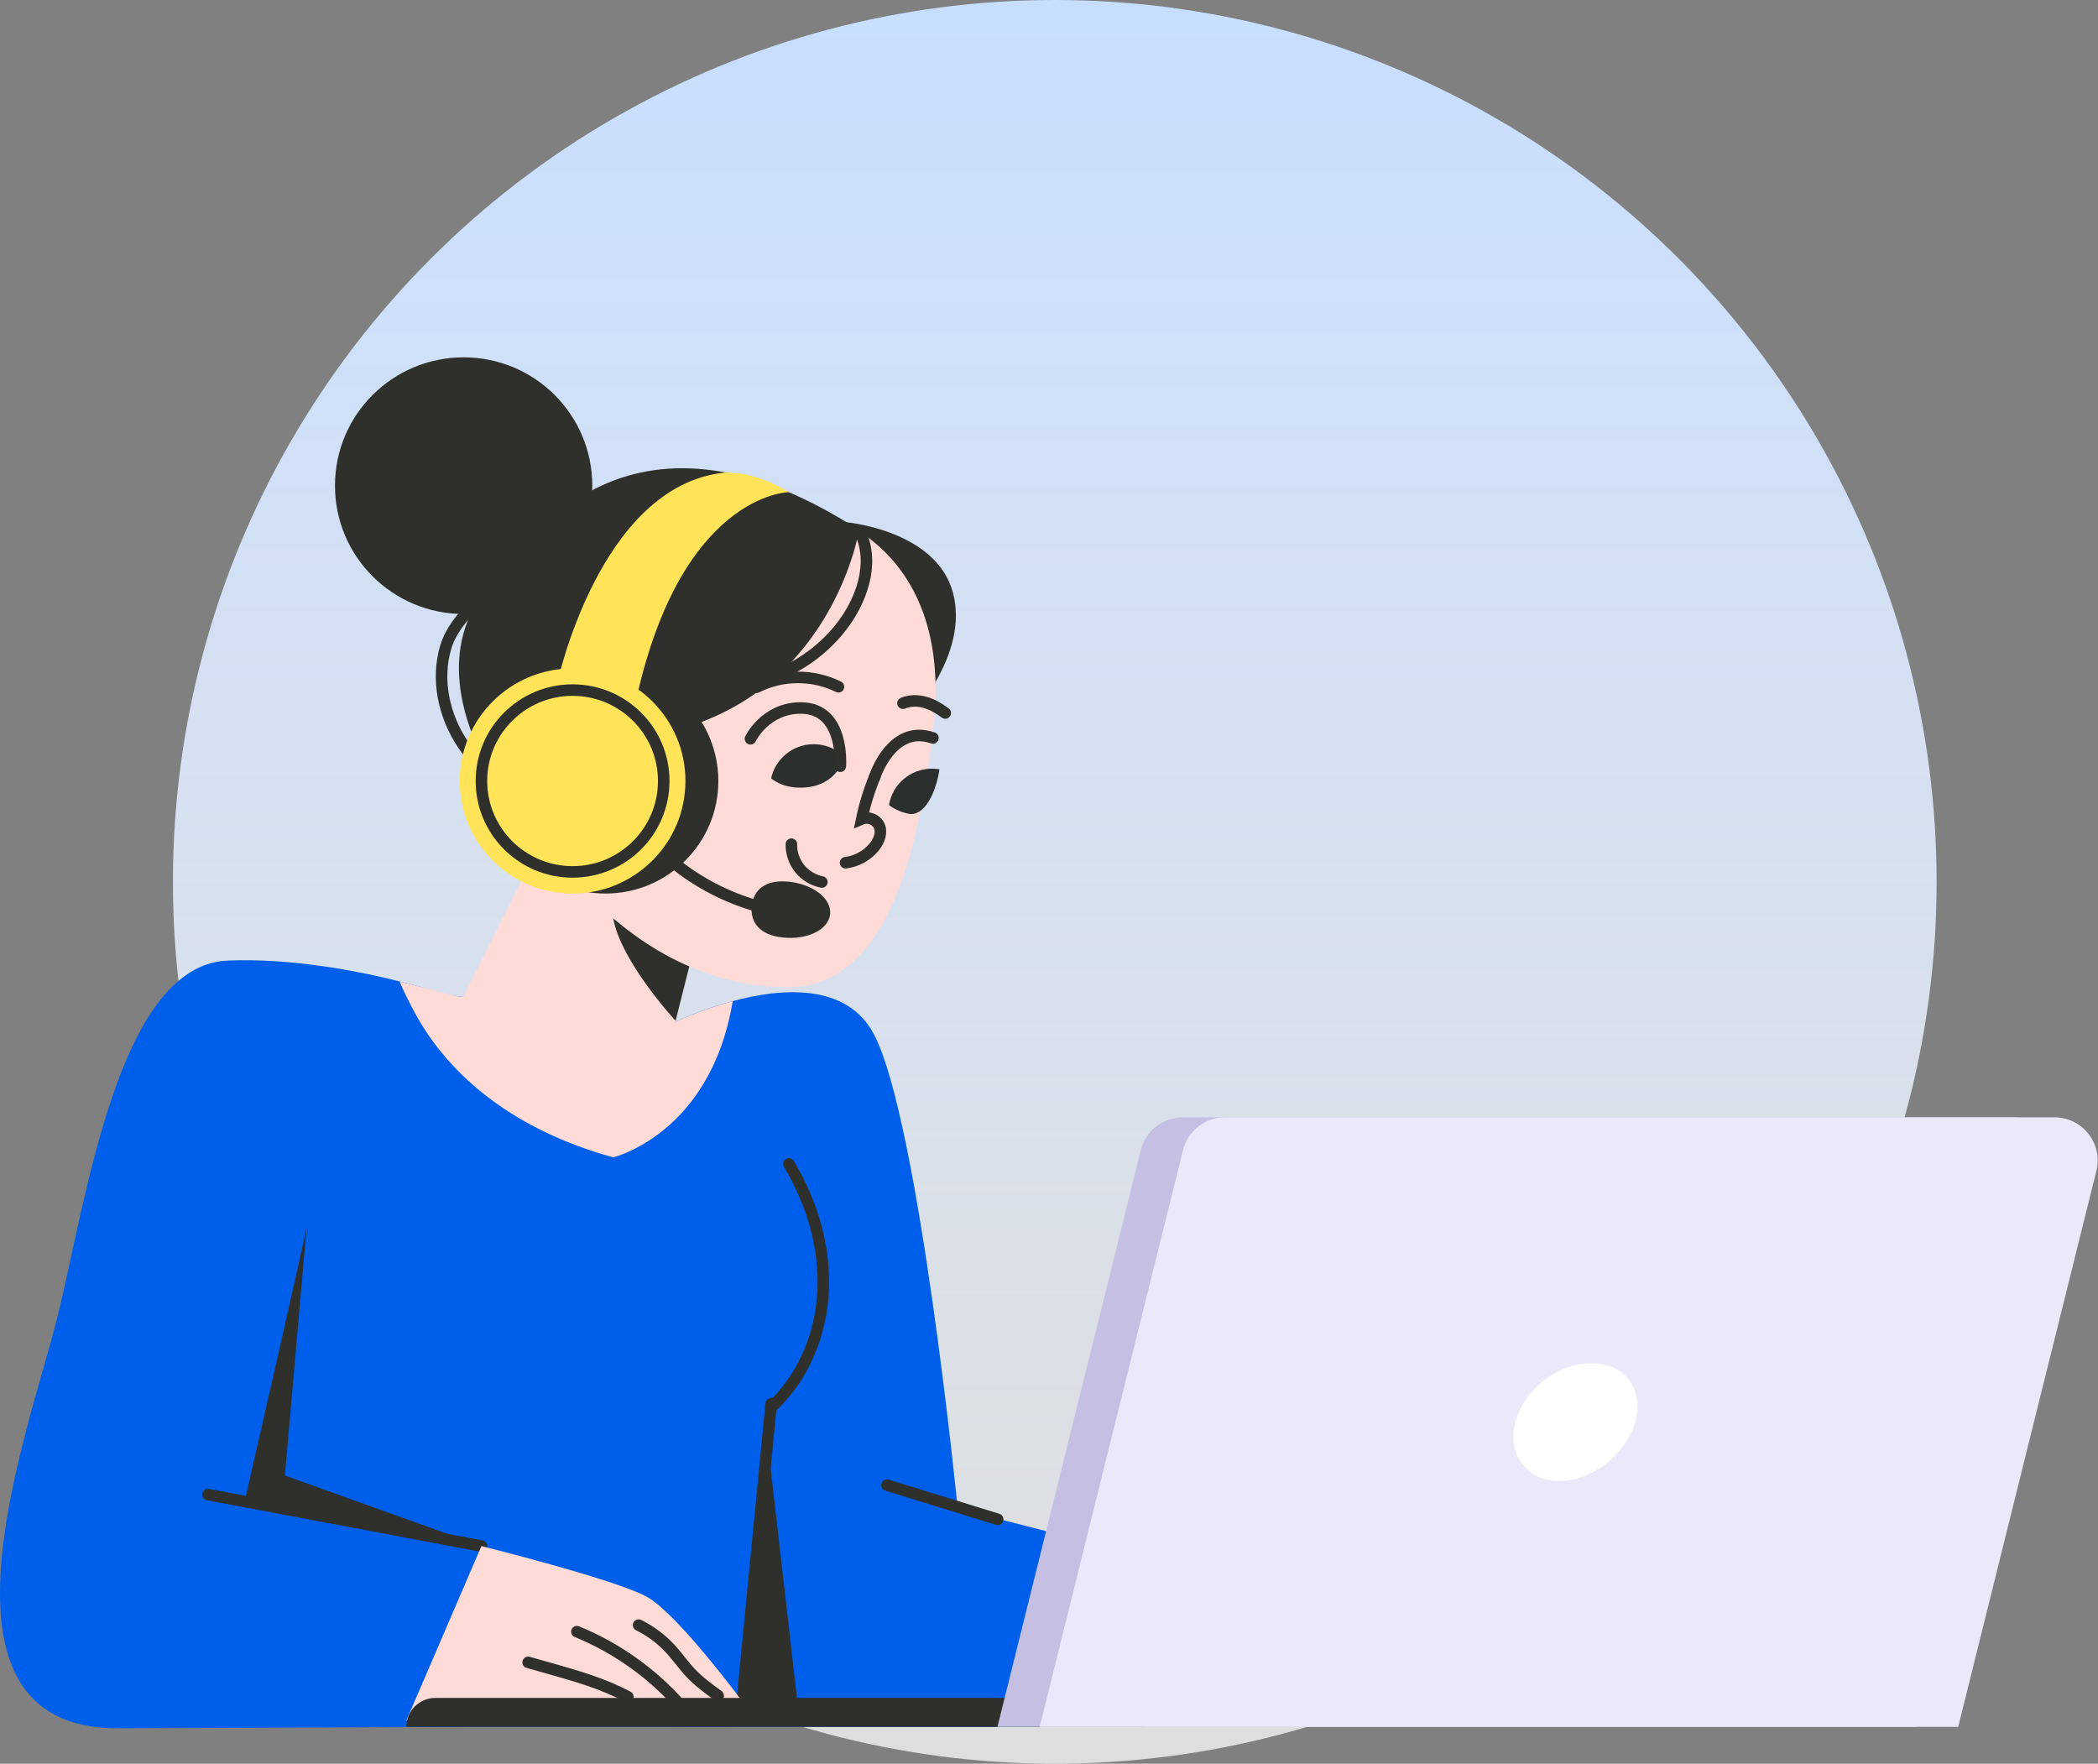<svg width="364" height="306" viewBox="0 0 364 306" fill="none" xmlns="http://www.w3.org/2000/svg">
<rect x="0" y="0" width="364" height="306" fill="#808080" stroke="none"/>
<circle cx="183" cy="153" r="153" fill="url(#paint0_linear_777_852)"/>
<path d="M196.904 269.579L184.609 299.608H116.969C116.969 296.733 117.109 227.13 117.179 194.225C117.197 183.974 117.214 177.278 117.214 177.278C117.214 177.278 121.499 175.198 127.134 173.686C135.546 171.431 146.982 170.444 151.679 179.551C159.521 194.758 166.164 261.73 166.164 261.73L196.904 269.579Z" fill="#005FEA"/>
<path d="M153.894 257.673C160.294 259.648 166.693 261.623 173.093 263.598" stroke="#2F302B" stroke-width="2" stroke-miterlimit="10" stroke-linecap="round"/>
<path d="M133.118 249.66L138.277 294.622L128.712 295.838L133.118 249.66Z" fill="#2F302B"/>
<path d="M133.802 243.902L127.178 299.609H29.726C29.726 299.609 29.761 299.409 29.813 299.015C31.163 290.38 46.892 189.89 47.987 189.156C48.794 188.623 63.454 180.88 72.269 176.239C76.108 174.22 78.833 172.788 78.833 172.788L117.214 177.28L123.559 185.242L136.142 201.026C136.142 201.025 150.434 224.002 133.802 243.902Z" fill="#005FEA"/>
<path d="M53.245 212.395L49.432 256.002L83.528 268.242L67.997 286.089L47.166 299.609H29.726L53.245 212.395Z" fill="#2F302B"/>
<path d="M136.866 201.936C140.797 208.516 143.146 216.147 142.825 223.8C142.504 231.453 139.374 239.089 133.702 244.253" stroke="#2F302B" stroke-width="2" stroke-miterlimit="10" stroke-linecap="round"/>
<path d="M133.801 243.537C132.104 260.97 130.409 278.405 128.713 295.839" stroke="#2F302B" stroke-width="2" stroke-miterlimit="10" stroke-linecap="round"/>
<path d="M53.245 212.64C53.245 213.391 42.412 260.636 42.412 260.636L83.528 268.242L80.44 299.609C80.44 299.609 23.653 299.854 20.358 299.854C-14.518 299.854 4.909 248.647 9.895 228.764C14.881 208.891 20.358 167.393 39.54 166.651C50.608 166.223 61.982 168.408 69.623 170.348C75.231 171.755 78.833 173.031 78.833 173.031C78.833 173.031 77.019 175.792 74.346 179.848C67.02 191.034 53.245 212.098 53.245 212.64Z" fill="#005FEA"/>
<path d="M83.528 268.242L36.082 259.308" stroke="#2F302B" stroke-width="2" stroke-miterlimit="10" stroke-linecap="round"/>
<path d="M83.528 268.242C83.528 268.242 106.039 273.833 112.004 276.918C117.969 280.003 131.257 298.512 131.257 298.512H70.503L83.528 268.242Z" fill="#FFDBD7"/>
<path d="M110.797 281.952C112.892 282.987 114.791 284.413 116.367 286.136C117.575 287.458 118.591 288.947 119.821 290.248C121.244 291.753 122.929 292.982 124.605 294.201" stroke="#2F302B" stroke-width="2" stroke-miterlimit="10" stroke-linecap="round"/>
<path d="M91.634 288.416C92.822 288.752 94.011 289.088 95.199 289.424C99.895 290.75 104.634 292.095 108.933 294.396" stroke="#2F302B" stroke-width="2" stroke-miterlimit="10" stroke-linecap="round"/>
<path d="M100.09 283.093C106.896 285.876 113.049 290.232 117.928 295.722" stroke="#2F302B" stroke-width="2" stroke-miterlimit="10" stroke-linecap="round"/>
<path d="M95.832 142.219L76.206 181.176L115.075 185.591L122.478 156.228L95.832 142.219Z" fill="#FFDBD7"/>
<path d="M122.479 156.228L117.215 177.103C117.215 177.103 107.781 166.95 106.394 159.343L109.611 149.744L122.479 156.228Z" fill="#2F302B"/>
<path d="M127.134 173.687C126.371 178.25 125.101 182.06 123.559 185.242C121.701 189.078 119.44 192.005 117.179 194.225C111.79 199.513 106.392 200.798 106.392 200.798C88.647 195.903 79.201 186.675 74.346 179.605C73.531 178.416 72.839 177.28 72.269 176.239C70.324 172.734 69.385 170.452 69.341 170.278C74.949 171.684 78.833 172.788 78.833 172.788L117.214 177.28C117.214 177.279 121.499 175.199 127.134 173.687Z" fill="#FFDBD7"/>
<path d="M146.301 90.544C146.301 90.544 162.218 91.746 165.296 102.686C168.375 113.624 157.6 124.947 157.023 124.947C156.445 124.947 146.301 90.544 146.301 90.544Z" fill="#2F302B"/>
<path d="M161.94 126.117C161.256 132.086 160.371 137.837 159.18 143.133C158.313 147.022 157.278 150.658 156.035 153.935C151.951 164.729 145.633 171.721 135.6 171.275C118.363 170.523 107.567 161.076 99.794 153.14C92.031 145.204 74.785 123.661 86.729 101.934C98.664 80.198 121.018 85.11 133.137 86.622C151.538 88.921 164.779 101.366 161.94 126.117Z" fill="#FFDBD7"/>
<path d="M137.306 146.463C137.271 147.986 137.791 149.517 138.749 150.705C139.707 151.893 141.093 152.729 142.592 153.023" stroke="#2F302B" stroke-width="2" stroke-miterlimit="10" stroke-linecap="round"/>
<path fill-rule="evenodd" clip-rule="evenodd" d="M145.756 130.662C145.873 131.986 145.797 132.942 145.797 132.942C145.797 132.942 143.967 137.075 138.008 136.622C136.23 136.486 134.852 135.879 133.786 135.048C134.525 131.657 137.552 129.118 141.172 129.118C142.896 129.118 144.485 129.693 145.756 130.662Z" fill="#2B302E"/>
<path d="M145.797 132.942C145.797 132.942 146.604 122.861 138.973 122.836C132.758 122.816 130.205 128.183 130.205 128.183" stroke="#2F302B" stroke-width="2" stroke-miterlimit="10" stroke-linecap="round"/>
<path fill-rule="evenodd" clip-rule="evenodd" d="M162.993 133.471C162.442 137.366 160.41 141.798 157.58 141.175C156.141 140.859 155.056 140.314 154.239 139.672C154.827 136.092 157.943 133.361 161.698 133.361C162.14 133.361 162.572 133.399 162.993 133.471Z" fill="#2B302E"/>
<path d="M151.743 134.853C151.743 134.853 154.665 125.518 161.867 128.034" stroke="#2F302B" stroke-width="2" stroke-miterlimit="10" stroke-linecap="round"/>
<path d="M156.664 122.005C157.873 121.488 159.266 121.507 160.529 121.869C161.792 122.231 162.941 122.916 163.996 123.699" stroke="#2F302B" stroke-width="2" stroke-miterlimit="10" stroke-linecap="round"/>
<path d="M131.265 119.235C135.633 116.988 141.078 116.958 145.471 119.155" stroke="#2F302B" stroke-width="2" stroke-miterlimit="10" stroke-linecap="round"/>
<path d="M151.767 134.759C150.793 137.126 150.037 139.584 149.516 142.089C150.6 141.631 152 142.155 152.513 143.212C153.094 144.411 152.539 145.869 151.703 146.909C150.479 148.429 148.643 149.446 146.701 149.68" stroke="#2F302B" stroke-width="2" stroke-miterlimit="10" stroke-linecap="round"/>
<path d="M149.05 91.976C149.05 91.976 143.745 124.947 108.725 128.185L93.82 146.216C93.82 146.216 64.423 115.342 90.23 96.636C90.23 96.635 107.98 65.346 149.05 91.976Z" fill="#2F302B"/>
<path d="M149.247 92.361C151.815 97.801 149.472 104.404 145.693 109.088C140.588 115.417 132.248 119.667 124.271 118.028" stroke="#2F302B" stroke-width="2" stroke-miterlimit="10" stroke-linecap="round"/>
<path d="M91.6 100.19C85.058 101.534 78.924 107.047 77.352 112.226C75.628 117.908 77.019 124.274 80.351 129.191C83.684 134.109 88.795 137.656 94.331 139.834" stroke="#2F302B" stroke-width="2" stroke-miterlimit="10" stroke-linecap="round"/>
<path d="M80.44 106.523C92.767 106.523 102.761 96.556 102.761 84.261C102.761 71.966 92.767 61.999 80.44 61.999C68.112 61.999 58.119 71.966 58.119 84.261C58.119 96.556 68.112 106.523 80.44 106.523Z" fill="#2F302B"/>
<path d="M111.078 143.847C117.923 152.398 128.472 157.891 139.42 158.605" stroke="#2F302B" stroke-width="2" stroke-miterlimit="10" stroke-linecap="round"/>
<path d="M130.43 157.202C130.709 154.528 132.626 152.535 136.862 152.975C141.098 153.414 144.306 155.938 144.028 158.613C143.749 161.287 140.089 163.099 135.853 162.659C131.616 162.221 130.152 159.877 130.43 157.202Z" fill="#2F302B"/>
<path d="M105.051 155.03C115.865 155.03 124.632 146.287 124.632 135.501C124.632 124.716 115.865 115.972 105.051 115.972C94.237 115.972 85.471 124.716 85.471 135.501C85.471 146.287 94.237 155.03 105.051 155.03Z" fill="#2F302B"/>
<path d="M99.342 155.03C110.156 155.03 118.923 146.287 118.923 135.501C118.923 124.716 110.156 115.972 99.342 115.972C88.528 115.972 79.762 124.716 79.762 135.501C79.762 146.287 88.528 155.03 99.342 155.03Z" fill="#FFE459"/>
<path d="M96.584 118.899C96.584 118.899 103.865 84.261 125.707 81.995C131.557 81.831 136.848 85.386 136.848 85.386C136.848 85.386 117.769 85.605 110.073 122.835L96.584 118.899Z" fill="#FFE459"/>
<path d="M99.343 151.274C108.077 151.274 115.157 144.212 115.157 135.501C115.157 126.79 108.077 119.729 99.343 119.729C90.609 119.729 83.528 126.79 83.528 135.501C83.528 144.212 90.609 151.274 99.343 151.274Z" stroke="#2F302B" stroke-width="2" stroke-miterlimit="10" stroke-linecap="round"/>
<path d="M75.54 294.586H198.849V299.609H70.503C70.503 296.835 72.758 294.586 75.54 294.586Z" fill="#2F302B"/>
<path d="M349.112 193.853H205.218C201.767 193.853 198.761 196.2 197.93 199.54L173.054 299.609H332.419L356.399 203.144C357.574 198.421 353.991 193.853 349.112 193.853Z" fill="#C6BFE4"/>
<path d="M356.434 193.853H212.539C209.088 193.853 206.082 196.2 205.252 199.54L180.376 299.609H339.742L363.721 203.144C364.895 198.421 361.312 193.853 356.434 193.853Z" fill="#EBE8F9"/>
<path d="M283.709 246.735C282.097 252.381 276.2 256.961 270.539 256.961C267.665 256.961 265.377 255.79 264.002 253.893C263.992 253.884 263.992 253.875 263.992 253.875C262.66 252.032 262.196 249.515 262.915 246.734C264.37 241.08 270.268 236.5 276.086 236.5C278.978 236.5 281.282 237.636 282.667 239.472C284.059 241.325 284.516 243.895 283.709 246.735Z" fill="white"/>
<defs>
<linearGradient id="paint0_linear_777_852" x1="183" y1="0" x2="183" y2="306" gradientUnits="userSpaceOnUse">
<stop stop-color="#C8DEFF"/>
<stop offset="1" stop-color="white" stop-opacity="0.74"/>
</linearGradient>
</defs>
</svg>
